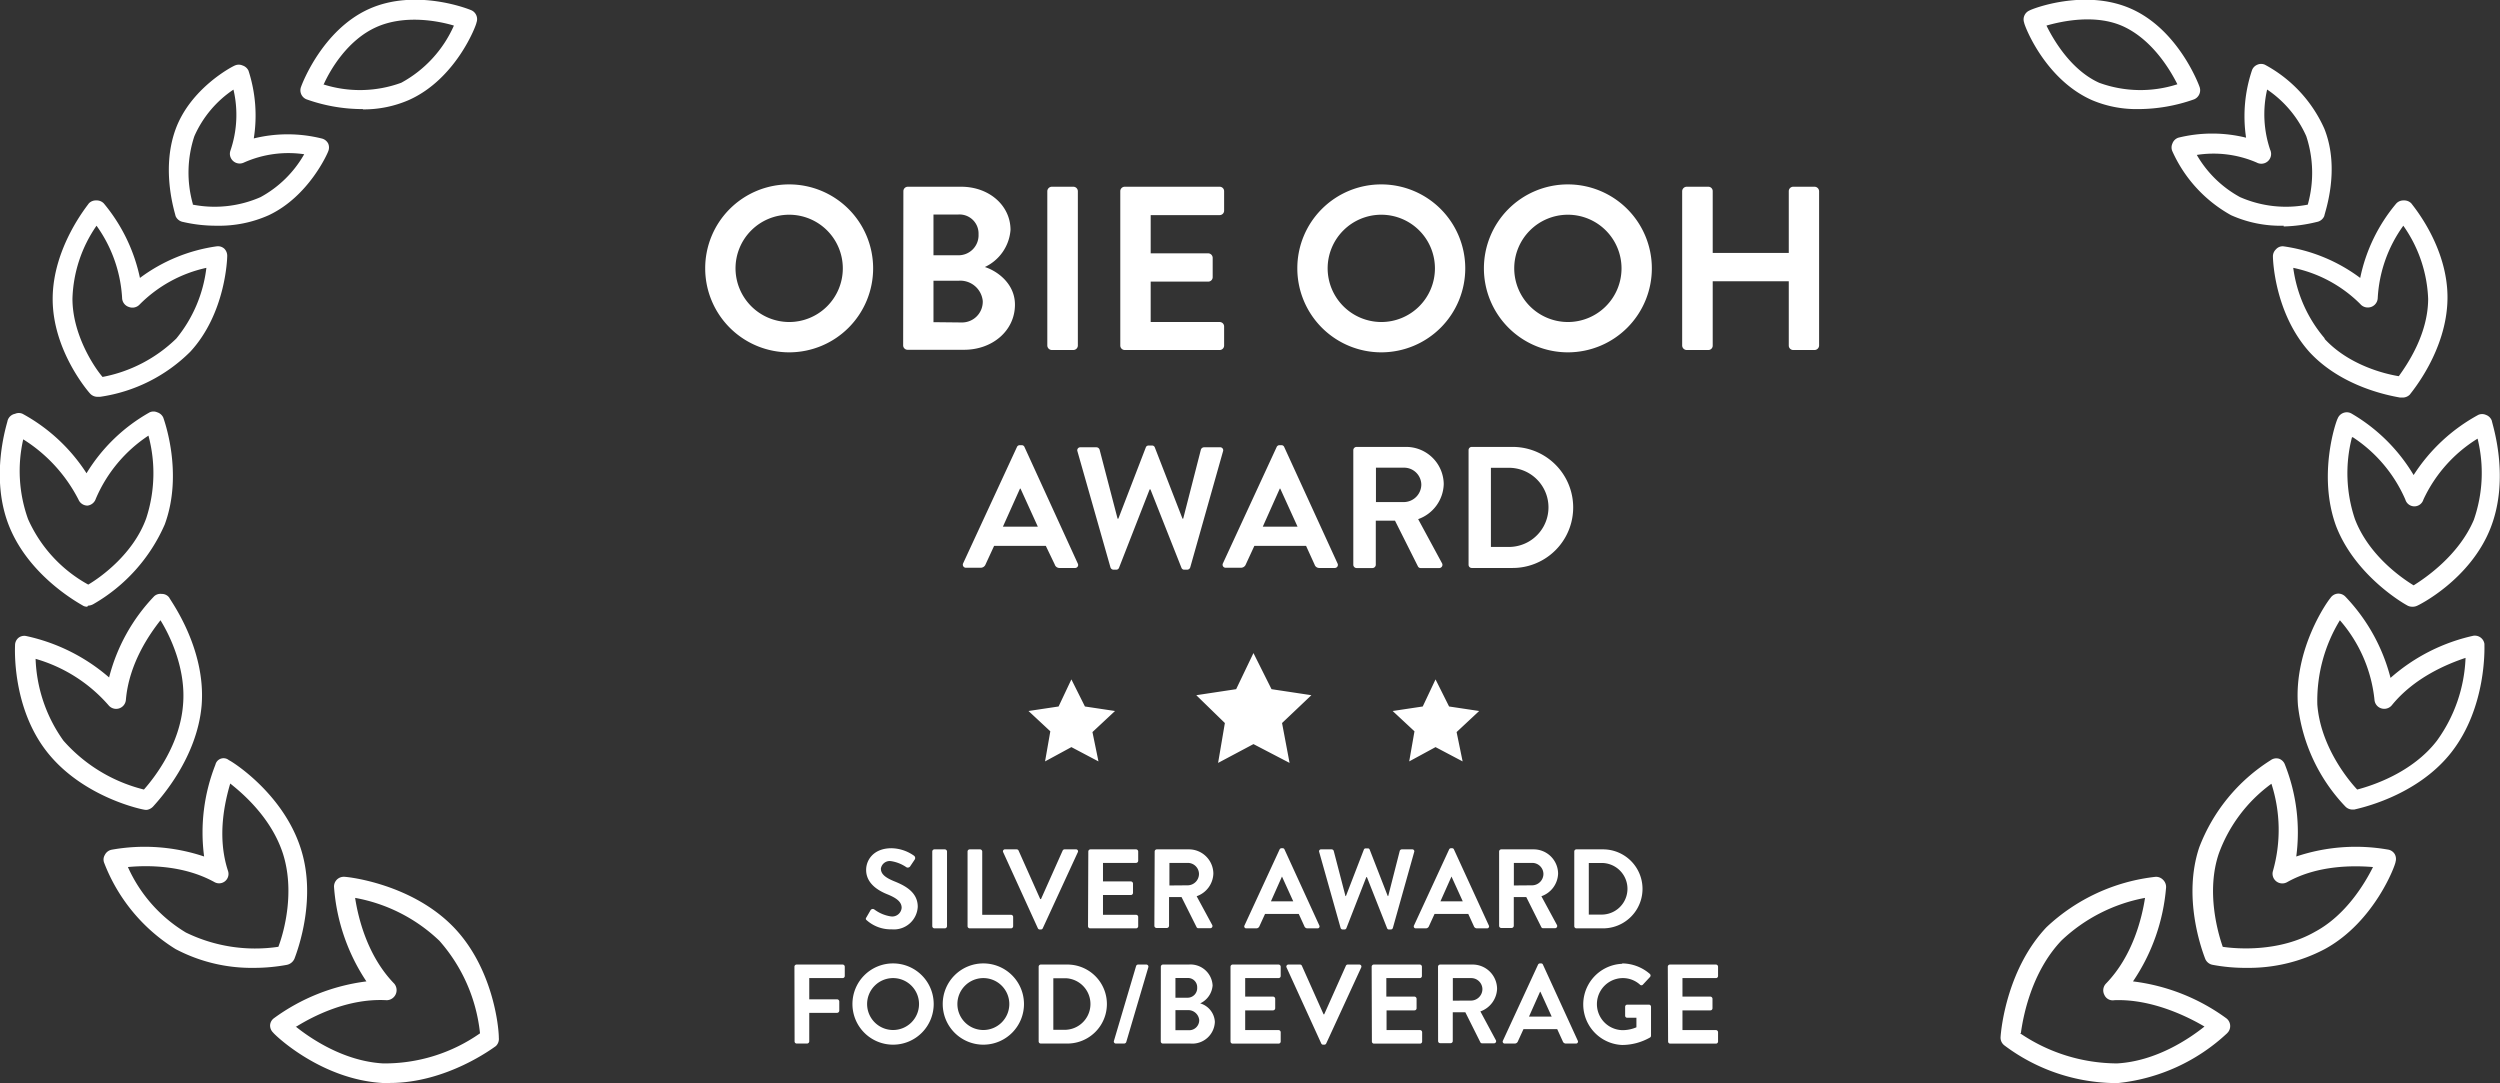 <?xml version="1.0" encoding="UTF-8"?> <svg xmlns="http://www.w3.org/2000/svg" viewBox="0 0 332.28 143.94"><rect x="0" y="0" width="332.28" height="143.94" fill="#333333" stroke="none"/><defs><style>.cls-1{fill:#fff}</style></defs><g id="Layer_2" data-name="Layer 2"><g id="Layer_1-2" data-name="Layer 1"><path d="M104.86 24.51A11.16 11.16 0 1193.73 35.7a11.14 11.14 0 0111.13-11.19zm0 18.29a7.13 7.13 0 10-7.1-7.1 7.15 7.15 0 007.1 7.1zM120.07 25.41a.59.59 0 01.59-.59h7.1c3.69 0 6.55 2.48 6.55 5.74a5.94 5.94 0 01-3.41 4.93c1.64.52 4 2.2 4 5 0 3.47-3 6-6.76 6h-7.51a.59.59 0 01-.59-.59zm7.32 8.52a2.66 2.66 0 002.67-2.79 2.53 2.53 0 00-2.67-2.63h-3.32v5.42zm.44 8.93a2.76 2.76 0 002.79-2.86 3 3 0 00-3.17-2.69h-3.38v5.51zM139.2 25.41a.61.61 0 01.59-.59h2.88a.6.6 0 01.59.59v20.52a.6.6 0 01-.59.59h-2.88a.61.61 0 01-.59-.59zM148.9 25.41a.59.59 0 01.59-.59h12.62a.59.59 0 01.59.59V28a.59.59 0 01-.59.59h-9.17v5.08h7.65a.61.61 0 01.59.59v2.58a.59.59 0 01-.59.59h-7.65v5.37h9.17a.59.59 0 01.59.59v2.54a.59.59 0 01-.59.59h-12.62a.59.59 0 01-.59-.59zM183.56 24.51a11.16 11.16 0 11-11.13 11.19 11.14 11.14 0 0111.13-11.19zm0 18.29a7.13 7.13 0 10-7.1-7.1 7.15 7.15 0 007.1 7.1zM208.36 24.51a11.16 11.16 0 11-11.13 11.19 11.15 11.15 0 0111.13-11.19zm0 18.29a7.13 7.13 0 10-7.1-7.1 7.14 7.14 0 007.1 7.1zM223.58 25.41a.61.61 0 01.59-.59h2.88a.58.58 0 01.59.59v8.21h10.11v-8.21a.59.59 0 01.59-.59h2.85a.61.61 0 01.59.59v20.52a.61.61 0 01-.59.59h-2.85a.59.59 0 01-.59-.59v-8.55h-10.11v8.55a.58.58 0 01-.59.59h-2.88a.61.61 0 01-.59-.59zM128 74.9l7.16-15.48a.4.4 0 01.39-.25h.23a.39.39 0 01.39.25l7.08 15.48a.4.4 0 01-.39.59h-2a.65.65 0 01-.67-.46L139 72.55h-6.87L131 75a.69.69 0 01-.66.46h-2a.41.41 0 01-.34-.56zm9.94-4.9l-2.3-5.06h-.07L133.3 70zM143.21 60a.4.4 0 01.41-.55h2.12a.46.46 0 01.41.32l2.39 9.17h.1l3.65-9.47a.37.37 0 01.39-.25h.42a.37.37 0 01.39.25l3.68 9.47h.09l2.35-9.17a.45.45 0 01.41-.32h2.11a.4.4 0 01.42.55l-4.35 15.4a.44.44 0 01-.41.32h-.37a.39.39 0 01-.39-.25l-4.12-10.42h-.11l-4.07 10.42a.39.39 0 01-.39.25H148a.44.44 0 01-.41-.32zM162.53 74.9l7.15-15.48a.41.41 0 01.39-.25h.23a.39.39 0 01.39.25l7.09 15.48a.41.41 0 01-.4.59h-2a.65.65 0 01-.66-.46l-1.13-2.48h-6.87L165.59 75a.69.69 0 01-.67.46h-2a.4.4 0 01-.39-.56zm9.93-4.9l-2.3-5.06h-.06L167.84 70zM179.87 59.83a.44.44 0 01.44-.43h6.58a5 5 0 015 4.94 5.09 5.09 0 01-3.4 4.66l3.16 5.84a.43.43 0 01-.4.66h-2.41a.4.4 0 01-.37-.2l-3.06-6.1h-2.55v5.87a.45.45 0 01-.44.43h-2.11a.44.44 0 01-.44-.43zm6.76 6.9a2.34 2.34 0 002.28-2.34 2.29 2.29 0 00-2.28-2.23h-3.75v4.57zM195.19 59.83a.42.42 0 01.41-.43h5.45a8 8 0 110 16.09h-5.45a.42.42 0 01-.41-.43zm5.59 12.86a5.26 5.26 0 000-10.51h-2.62v10.51z" class="cls-1"></path><g id="Layer_2-2" data-name="Layer 2"><path id="Layer_1-2-2" d="M19.53 107.64h-.2c-.3 0-8.2-1.6-13-7.6S2 86 2 85.74a1.27 1.27 0 01.5-1 1.26 1.26 0 011-.2 24.79 24.79 0 0111 5.5 24.28 24.28 0 016-10.8 1.25 1.25 0 011-.3 1.2 1.2 0 011 .5c.1.3 4.9 6.7 4.3 14.3-.6 7-5.5 12.4-6.4 13.4a1.46 1.46 0 01-.87.5zm-14.8-20.1a19.83 19.83 0 003.7 10.9 21 21 0 0010.7 6.5c1.5-1.7 4.8-6 5.2-11.3.4-4.7-1.7-9.1-3-11.2-1.5 1.9-4.2 5.8-4.6 10.6a1.3 1.3 0 01-2.3.7 20.3 20.3 0 00-9.8-6.2zm29 41.1a21.64 21.64 0 01-10.4-2.5 23.31 23.31 0 01-9.5-11.5 1.17 1.17 0 01.1-1 1.28 1.28 0 01.9-.7 24.82 24.82 0 0112.3.9 24.53 24.53 0 011.5-12.2 1.11 1.11 0 011.8-.6c.3.1 7.1 4.3 9.5 11.6 2.2 6.6-.3 13.5-.8 14.8a1.42 1.42 0 01-1 .8 24.09 24.09 0 01-4.4.4zM17 115.24a19.38 19.38 0 007.7 8.7 21 21 0 0012.3 1.9c.8-2.1 2.2-7.4.6-12.4-1.5-4.6-5.1-7.8-7-9.3-.7 2.4-1.8 7-.3 11.6a1.25 1.25 0 01-1.8 1.5c-4.17-2.3-8.97-2.24-11.5-2zm34.8 28.7h-1c-8.2-.5-14.3-6.4-14.5-6.7a1.3 1.3 0 01-.4-1 1.25 1.25 0 01.5-.9 26.41 26.41 0 0112.3-4.9 26 26 0 01-4.3-12.5 1.29 1.29 0 011.19-1.4.74.74 0 01.21 0c.4 0 8.9.9 14.5 6.7 5.2 5.4 6 13.2 6 14.7a1.3 1.3 0 01-.4 1.1c-.3.2-6.5 4.9-14.1 4.9zm-12.5-7.5c2 1.6 6.4 4.6 11.6 4.9a22.06 22.06 0 0012.9-4 22 22 0 00-5.4-12.3 21.83 21.83 0 00-11.2-5.7c.4 2.6 1.6 7.7 5.2 11.4a1.34 1.34 0 01-1 2.2c-5.2-.3-9.9 2.2-12 3.5zm-27.7-55.8a1.21 1.21 0 01-.5-.1c-.3-.2-7-3.7-9.8-10.4s-.3-14-.3-14.2A1.28 1.28 0 012 55a1.24 1.24 0 011 0 23.43 23.43 0 018.5 7.9 23 23 0 018.4-8.1 1.24 1.24 0 011 0 1.32 1.32 0 01.8.7c.1.3 2.7 7.4.2 14.2a22.65 22.65 0 01-9.5 10.6 1.57 1.57 0 01-.7.2zm-8.5-22.3A18.94 18.94 0 003.73 69a18.5 18.5 0 008 8.7c1.7-1 6-4.1 7.7-8.8a19.26 19.26 0 00.3-11 18.93 18.93 0 00-7 8.4 1.32 1.32 0 01-1.1.9 1.3 1.3 0 01-1.2-.8A20.43 20.43 0 003 58.34zm9.9-5.6a1.33 1.33 0 01-1-.4c-.2-.2-5-5.7-5-12.6s4.7-12.5 4.8-12.7a1.29 1.29 0 011-.4 1.3 1.3 0 011 .4 22.78 22.78 0 014.8 9.9 22.25 22.25 0 0110.2-4.2 1.26 1.26 0 011 .3 1.33 1.33 0 01.4 1c0 .3-.2 7.6-4.9 12.7a21.28 21.28 0 01-12 6zM12.83 30a17.91 17.91 0 00-3.2 9.7c0 4.7 2.8 9 4 10.4a19.19 19.19 0 009.8-5.1 18.17 18.17 0 004-9.4 17.88 17.88 0 00-8.9 4.9 1.3 1.3 0 01-1.4.3 1.29 1.29 0 01-.9-1.2 18.25 18.25 0 00-3.4-9.6zm16 0a19.4 19.4 0 01-4.5-.5 1.32 1.32 0 01-1-.8c0-.2-2-6 0-11.5s7.6-8.4 7.9-8.5a1.24 1.24 0 011 0 1.32 1.32 0 01.8.7 19.33 19.33 0 01.7 9 18.77 18.77 0 019 0 1.3 1.3 0 01.9.7 1.33 1.33 0 010 1c-.1.3-2.6 6-7.9 8.5a16.09 16.09 0 01-6.9 1.4zm-3.2-2.8a15.19 15.19 0 009-1 14.78 14.78 0 005.8-5.7 14.54 14.54 0 00-8 1.1 1.3 1.3 0 01-1.74-.59 1.27 1.27 0 01-.06-1 14.69 14.69 0 00.4-8.1 14.46 14.46 0 00-5.2 6.2 15.42 15.42 0 00-.2 9zm22.6-12.7a22.24 22.24 0 01-7.5-1.3 1.29 1.29 0 01-.7-1.7c.1-.3 2.8-7.5 9-10.3s13.3 0 13.7.2a1.3 1.3 0 01.6 1.6c0 .3-2.7 7.5-9 10.3a15.06 15.06 0 01-6.1 1.24zm-5.3-3.3a16 16 0 0010.4-.2 16 16 0 007-7.6c-2-.6-6.5-1.5-10.3.2s-6.1 5.6-7 7.6zm269.8 96.4a1.33 1.33 0 01-1-.4 23.29 23.29 0 01-6.3-13.4c-.6-7.6 4-14 4.3-14.3a1.29 1.29 0 011-.6 1.3 1.3 0 011 .4 24.37 24.37 0 016 10.8 24.71 24.71 0 0111-5.6 1.29 1.29 0 011.48 1.08v.12c0 .4.3 8.3-4.4 14.3s-12.6 7.5-12.9 7.6zM311 82.44a20.54 20.54 0 00-3 11.2c.4 5.3 3.8 9.7 5.3 11.3 1.9-.5 7.3-2.2 10.6-6.5a20 20 0 003.8-11c-2.4.8-6.8 2.6-9.8 6.3a1.31 1.31 0 01-1.83.18 1.29 1.29 0 01-.47-.88 19.05 19.05 0 00-4.6-10.6zm-12.4 46.2a23.39 23.39 0 01-4.5-.4 1.32 1.32 0 01-1-.8c-.5-1.3-3-8.2-.8-14.8a23.64 23.64 0 019.5-11.6 1.27 1.27 0 011.1-.2 1.3 1.3 0 01.8.8 24.42 24.42 0 011.5 12.2 24.82 24.82 0 0112.3-.9 1.3 1.3 0 01.8.6 1.33 1.33 0 01.1 1c0 .4-2.8 8-9.4 11.6a21.64 21.64 0 01-10.37 2.5zm-3.2-2.8c2 .3 7.6.7 12.3-2 4.1-2.2 6.6-6.4 7.7-8.6-2.5-.2-7.3-.3-11.4 2a1.3 1.3 0 01-1.78-.47 1.28 1.28 0 01-.12-1 20 20 0 00-.2-11.6 19.9 19.9 0 00-7 9.3c-1.67 4.97-.17 10.37.53 12.37zm-14.9 18.1a24.88 24.88 0 01-14.1-5 1.29 1.29 0 01-.5-1.1c.1-1.5 1-9.2 6.1-14.6a25.18 25.18 0 0114.5-6.7 1.3 1.3 0 011 .4 1.33 1.33 0 01.4 1 26 26 0 01-4.4 12.5 26.45 26.45 0 0112.4 4.9 1.3 1.3 0 01.26 1.82l-.16.18a25 25 0 01-14.4 6.6zm-12-6.6a23.07 23.07 0 0012.9 4c5.2-.3 9.6-3.3 11.6-4.9-2.2-1.3-7-3.7-12-3.5a1.2 1.2 0 01-1.3-.7 1.3 1.3 0 01.2-1.5c3.6-3.7 4.8-8.8 5.2-11.4A22 22 0 00274 125c-4 4.2-5.1 10.1-5.4 12.3zm52.1-56.7a1.32 1.32 0 01-.7-.2c-1.1-.6-7-4.3-9.4-10.5-2.5-6.8 0-14 .2-14.3a1.3 1.3 0 011.67-.76l.13.06a23.21 23.21 0 018.3 8.2 23.58 23.58 0 018.6-8 1.24 1.24 0 011 0 1.3 1.3 0 01.8.8c0 .3 2.5 7.5-.2 14.3s-9.5 10.2-9.8 10.3a1.38 1.38 0 01-.6.1zm-8-22.5A19.09 19.09 0 00313 69c1.8 4.7 6 7.7 7.8 8.8 1.6-1 6-4 8-8.7a19 19 0 00.5-10.8 18.86 18.86 0 00-7.2 8.1 1.25 1.25 0 01-2.4 0 18.92 18.92 0 00-7-8.3zm6.7-5.3h-.3c-1.7-.3-7.8-1.5-12-6-4.7-5.2-4.9-12.4-4.9-12.7a1.29 1.29 0 01.4-1 1.18 1.18 0 011-.4 22.19 22.19 0 0110.2 4.2 22.35 22.35 0 014.8-9.9 1.29 1.29 0 011-.4 1.3 1.3 0 011 .4c.2.3 4.9 5.8 4.8 12.7s-4.8 12.4-5 12.7a1.34 1.34 0 01-.97.4zM308.93 45c3.2 3.5 8 4.7 9.9 5 1-1.4 3.9-5.5 3.9-10.3a18 18 0 00-3.3-9.7 18.08 18.08 0 00-3.4 9.6 1.31 1.31 0 01-1.33 1.27 1.3 1.3 0 01-1-.47 17.72 17.72 0 00-8.9-4.8A18.11 18.11 0 00309 45zm-5.4-15a16.06 16.06 0 01-7-1.4 18.27 18.27 0 01-7.8-8.5 1.24 1.24 0 010-1 1.27 1.27 0 01.8-.8 18.77 18.77 0 019 0 19.22 19.22 0 01.8-9 1.27 1.27 0 01.7-.7 1.24 1.24 0 011 0 17.92 17.92 0 017.9 8.5c2.2 5.5 0 11.3 0 11.6a1.32 1.32 0 01-1 .8 20.44 20.44 0 01-4.4.6zm-11.6-9.5a14.78 14.78 0 005.8 5.7 15.19 15.19 0 009 1 15.59 15.59 0 00-.2-9.1 14.66 14.66 0 00-5.2-6.2 14.71 14.71 0 00.4 8 1.3 1.3 0 01-1.8 1.7 14.44 14.44 0 00-8-1zm-7.9-6a15.06 15.06 0 01-6-1.2c-6.3-2.8-9-10-9-10.3a1.29 1.29 0 01.7-1.6c.3-.2 7.4-3 13.6-.2s8.9 10 9 10.3a1.31 1.31 0 01-.7 1.7 22.33 22.33 0 01-7.5 1.3zM279 11a16 16 0 0010.4.2c-1-2-3.3-5.8-7-7.6s-8.3-.8-10.4-.2c1 2.04 3.33 5.94 7 7.6zM166.6 98.9l-4.7 2.5.9-5.3-3.8-3.7 5.3-.8 2.3-4.8 2.4 4.8 5.3.8-3.9 3.7 1 5.3zm-24.2.4l-3.5 1.9.7-4-2.9-2.7 4-.6 1.7-3.6 1.8 3.6 4 .6-3 2.8.8 3.9zm48.4 0l-3.5 1.9.7-4-2.9-2.7 4-.6 1.7-3.6 1.8 3.6 4 .6-3 2.8.8 3.9z" class="cls-1" data-name="Layer 1-2"></path></g><path d="M115.16 121.92l.54-.93a.35.35 0 01.51-.11 4.88 4.88 0 002.26.93 1.26 1.26 0 001.37-1.15c0-.77-.64-1.29-1.91-1.8s-2.81-1.47-2.81-3.24c0-1.33 1-2.88 3.37-2.88a5.33 5.33 0 013 1 .38.38 0 01.09.5l-.57.85a.4.4 0 01-.52.19 4.92 4.92 0 00-2.09-.83 1.19 1.19 0 00-1.32 1c0 .7.55 1.18 1.77 1.68 1.45.58 3.13 1.45 3.13 3.39a3.17 3.17 0 01-3.45 3 4.82 4.82 0 01-3.29-1.17c-.14-.12-.24-.19-.08-.43zM123.91 113.17a.29.29 0 01.28-.28h1.39a.3.3 0 01.29.28v9.93a.3.3 0 01-.29.29h-1.39a.3.3 0 01-.28-.29zM128.6 113.17a.29.29 0 01.29-.28h1.38a.3.3 0 01.28.28v8.42h3.82a.28.28 0 01.29.28v1.23a.29.29 0 01-.29.29h-5.48a.29.29 0 01-.29-.29zM133.34 113.28a.26.26 0 01.25-.39h1.53a.28.28 0 01.26.16l2.88 6.45h.1l2.88-6.45a.28.28 0 01.26-.16h1.5a.26.26 0 01.25.39l-4.65 10.09a.27.27 0 01-.25.17h-.15a.28.28 0 01-.26-.17zM144.65 113.17a.29.29 0 01.29-.28H151a.29.29 0 01.28.28v1.24a.29.29 0 01-.28.28h-4.4v2.46h3.7a.3.3 0 01.29.28v1.25a.29.29 0 01-.29.28h-3.7v2.63h4.4a.28.28 0 01.28.28v1.23a.29.29 0 01-.28.29h-6.1a.29.29 0 01-.29-.29zM153.47 113.17a.29.29 0 01.28-.28H158a3.25 3.25 0 013.27 3.23 3.3 3.3 0 01-2.22 3l2.06 3.81a.29.29 0 01-.26.44h-1.57a.25.25 0 01-.24-.14l-2-4h-1.66v3.82a.3.3 0 01-.29.29h-1.38a.29.29 0 01-.28-.29zm4.41 4.5a1.52 1.52 0 001.48-1.53 1.49 1.49 0 00-1.48-1.45h-2.45v3zM165.41 123l4.66-10.09a.28.28 0 01.26-.17h.15a.25.25 0 01.25.17l4.62 10.09a.26.26 0 01-.25.39h-1.31a.43.43 0 01-.43-.3l-.74-1.62h-4.48l-.74 1.62a.45.45 0 01-.43.3h-1.31a.26.26 0 01-.25-.39zm6.48-3.2l-1.5-3.3-1.47 3.3zM175.34 113.25a.26.26 0 01.27-.36H177a.3.3 0 01.27.21l1.56 6h.06l2.38-6.17a.25.25 0 01.26-.17h.27a.24.24 0 01.25.17l2.4 6.17h.06l1.53-6a.3.3 0 01.27-.21h1.38a.26.26 0 01.27.36l-2.83 10.08a.29.29 0 01-.27.21h-.24a.26.26 0 01-.26-.17l-2.68-6.79h-.08l-2.65 6.79a.27.27 0 01-.26.17h-.24a.29.29 0 01-.27-.21zM187.94 123l4.66-10.09a.28.28 0 01.26-.17h.14a.25.25 0 01.25.17l4.63 10.09a.26.26 0 01-.25.39h-1.31a.43.43 0 01-.43-.3l-.74-1.62h-4.48l-.74 1.62a.45.45 0 01-.43.3h-1.31a.26.26 0 01-.25-.39zm6.48-3.2l-1.5-3.3-1.47 3.3zM199.25 113.17a.29.29 0 01.28-.28h4.29a3.25 3.25 0 013.27 3.23 3.3 3.3 0 01-2.22 3l2.06 3.81a.29.29 0 01-.26.44h-1.57a.25.25 0 01-.24-.14l-2-4h-1.66v3.82a.3.3 0 01-.29.29h-1.38a.29.29 0 01-.28-.29zm4.41 4.5a1.52 1.52 0 001.48-1.53 1.49 1.49 0 00-1.48-1.45h-2.45v3zM209.24 113.17a.28.28 0 01.27-.28h3.55a5.25 5.25 0 110 10.5h-3.55a.29.29 0 01-.27-.29zm3.64 8.39a3.43 3.43 0 000-6.86h-1.71v6.86zM105.59 128.49a.29.29 0 01.28-.29H112a.29.29 0 01.28.29v1.23a.28.28 0 01-.28.28h-4.44v2.82h3.7a.3.3 0 01.29.29v1.23a.3.3 0 01-.29.28h-3.7v3.8a.3.3 0 01-.29.28h-1.38a.28.28 0 01-.28-.28zM118.68 128.05a5.4 5.4 0 11-5.38 5.42 5.39 5.39 0 015.38-5.42zm0 8.85a3.45 3.45 0 10-3.43-3.43 3.45 3.45 0 003.43 3.43zM130.68 128.05a5.4 5.4 0 11-5.38 5.42 5.39 5.39 0 015.38-5.42zm0 8.85a3.45 3.45 0 10-3.43-3.43 3.45 3.45 0 003.43 3.43zM138.05 128.49a.29.29 0 01.27-.29h3.55a5.25 5.25 0 110 10.5h-3.55a.28.28 0 01-.27-.28zm3.64 8.38a3.43 3.43 0 000-6.85H140v6.85zM151 128.4a.29.29 0 01.27-.2h1.08a.28.28 0 01.27.38l-2.93 9.93a.31.31 0 01-.27.19h-1.09a.27.27 0 01-.27-.37zM154.29 128.49a.29.29 0 01.29-.29H158a2.94 2.94 0 013.17 2.78 2.87 2.87 0 01-1.65 2.38 2.71 2.71 0 011.95 2.45 3 3 0 01-3.27 2.89h-3.63a.28.28 0 01-.29-.28zm3.54 4.12a1.28 1.28 0 001.29-1.35 1.22 1.22 0 00-1.29-1.27h-1.6v2.62zm.21 4.32a1.33 1.33 0 001.35-1.36 1.46 1.46 0 00-1.53-1.31h-1.63v2.67zM163.55 128.49a.29.29 0 01.28-.29h6.11a.29.29 0 01.28.29v1.23a.28.28 0 01-.28.28h-4.44v2.46h3.7a.3.3 0 01.29.29V134a.29.29 0 01-.29.29h-3.7v2.62h4.44a.29.29 0 01.28.29v1.23a.28.28 0 01-.28.28h-6.11a.28.28 0 01-.28-.28zM171 128.59a.27.27 0 01.26-.39h1.53a.27.27 0 01.25.17l2.88 6.45h.08l2.88-6.45a.27.27 0 01.25-.17h1.53a.27.27 0 01.26.39l-4.65 10.1a.27.27 0 01-.26.16h-.15a.26.26 0 01-.25-.16zM182.31 128.49a.29.29 0 01.29-.29h6.1a.29.29 0 01.29.29v1.23a.28.28 0 01-.29.28h-4.44v2.46H188a.3.3 0 01.28.29V134a.28.28 0 01-.28.29h-3.71v2.62h4.44a.29.29 0 01.29.29v1.23a.28.28 0 01-.29.28h-6.1a.28.28 0 01-.29-.28zM191.13 128.49a.29.29 0 01.29-.29h4.29a3.25 3.25 0 013.27 3.23 3.32 3.32 0 01-2.22 3l2.05 3.81a.28.28 0 01-.25.43H197a.26.26 0 01-.24-.13l-2-4h-1.67v3.83a.29.29 0 01-.28.28h-1.38a.28.28 0 01-.29-.28zm4.41 4.5a1.53 1.53 0 001.49-1.53 1.49 1.49 0 00-1.49-1.46h-2.44v3zM199.76 138.31l4.66-10.09a.28.28 0 01.26-.17h.15a.25.25 0 01.25.17l4.62 10.09a.26.26 0 01-.25.39h-1.31a.43.43 0 01-.43-.3l-.74-1.62h-4.48l-.74 1.62a.45.45 0 01-.43.3H200a.26.26 0 01-.24-.39zm6.48-3.19l-1.5-3.3h-.05l-1.47 3.3zM215.63 128.05a5.68 5.68 0 013.66 1.4.29.29 0 010 .42l-.93 1a.26.26 0 01-.39 0 3.39 3.39 0 00-2.26-.87 3.46 3.46 0 000 6.92 4.7 4.7 0 001.79-.38v-1.27h-1.2a.27.27 0 01-.3-.27v-1.19a.28.28 0 01.29-.28h2.88a.28.28 0 01.27.28v3.84a.28.28 0 01-.12.24 7.57 7.57 0 01-3.72 1 5.4 5.4 0 010-10.79zM221.67 128.49a.29.29 0 01.29-.29h6.1a.29.29 0 01.29.29v1.23a.28.28 0 01-.29.28h-4.44v2.46h3.71a.3.3 0 01.28.29V134a.28.28 0 01-.28.29h-3.71v2.62h4.44a.29.29 0 01.29.29v1.23a.28.28 0 01-.29.28H222a.28.28 0 01-.29-.28z" class="cls-1"></path></g></g></svg> 